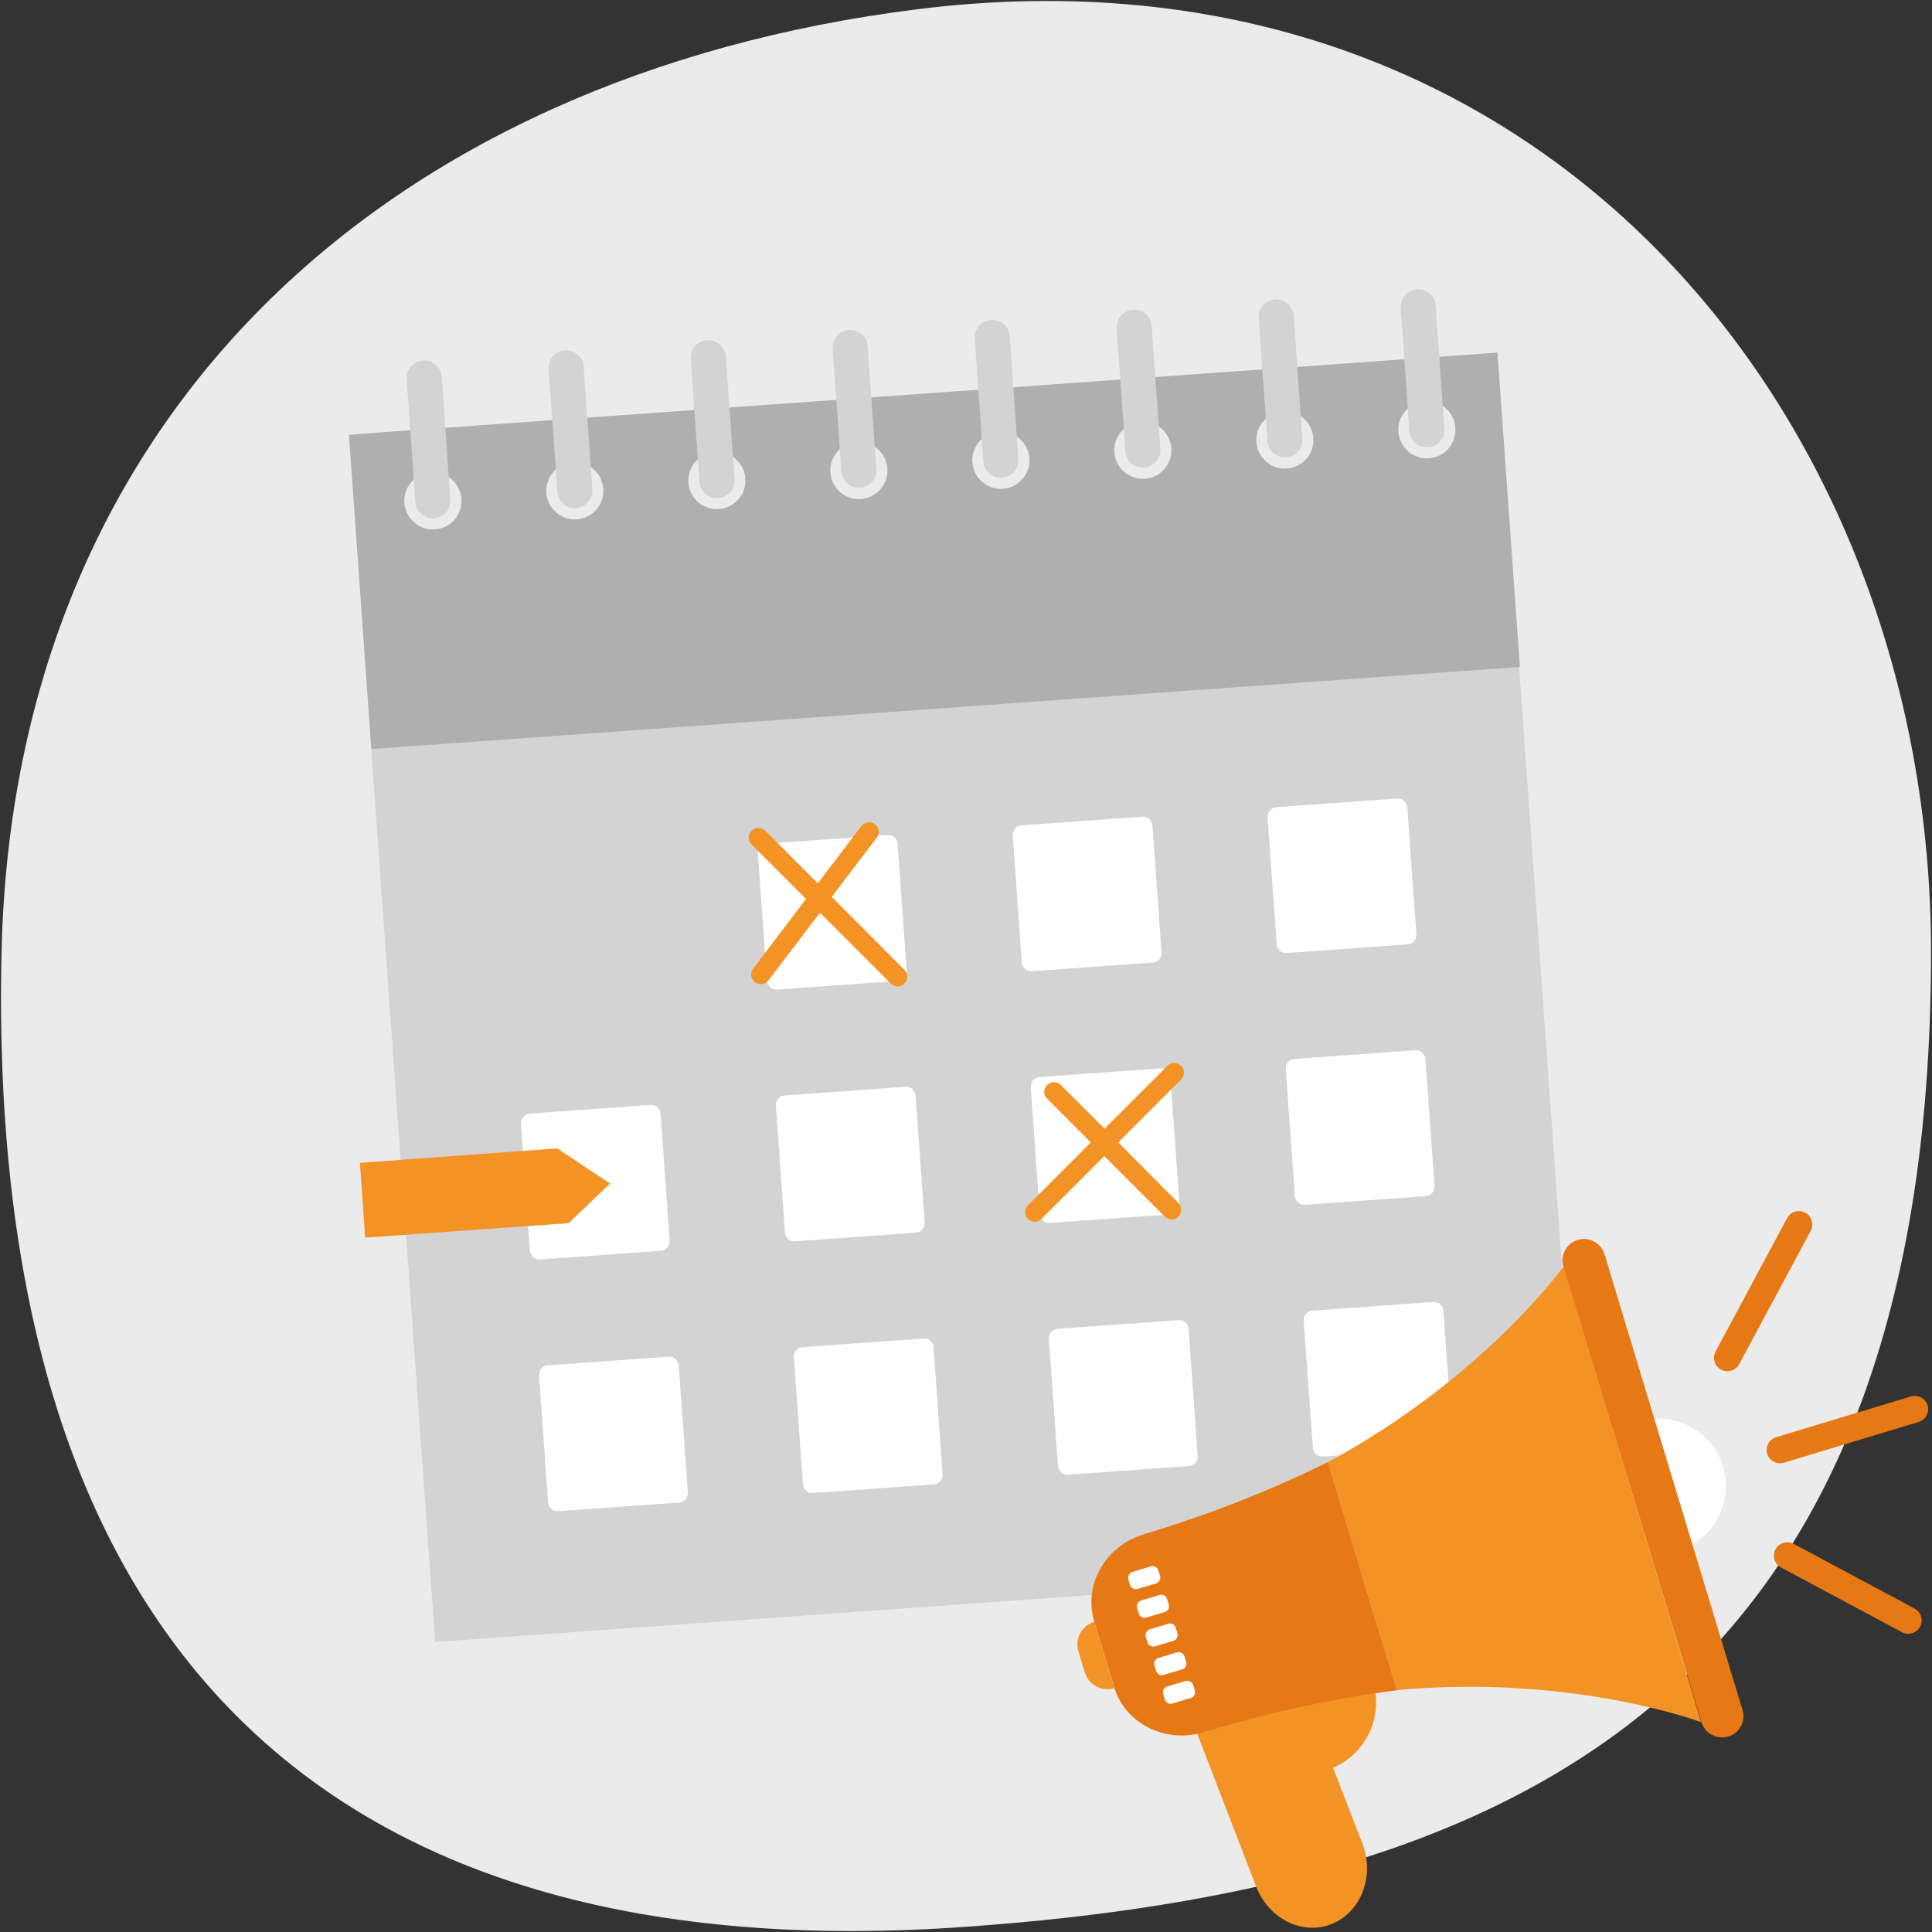 <?xml version="1.0" encoding="utf-8"?>
<!-- Generator: Adobe Illustrator 27.5.0, SVG Export Plug-In . SVG Version: 6.00 Build 0)  -->
<svg version="1.0" xmlns="http://www.w3.org/2000/svg" xmlns:xlink="http://www.w3.org/1999/xlink" x="0px" y="0px"
	 viewBox="0 0 1000 1000" enable-background="new 0 0 1000 1000" xml:space="preserve">
<rect x="0" y="0" width="1000" height="1000" fill="#333333" stroke="none"/>
<g id="HG">
	<path fill="#EBEBEB" d="M500.1,997.3C174.7,1020.6-7.5,858.7,0.8,492.8C7.1,214.3,201,39.1,474.7,4.8
		c321.3-40.3,524.8,209.4,524.8,488C999.5,882.9,777.6,977.5,500.1,997.3z"/>
</g>
<g id="calender">
	<g>
		<g>
			
				<rect x="207.7" y="356.7" transform="matrix(0.997 -7.137062e-02 7.137062e-02 0.997 -41.043 37.602)" fill="#D3D3D3" width="595.9" height="472.9"/>
		</g>
		<path fill="#AFAFAF" d="M180.6,225l11.6,162.7l594.5-42.5l-11.6-162.7L180.6,225z M225.1,274c-8.1,0.6-15.2-5.5-15.8-13.7
			c-0.6-8.1,5.5-15.2,13.7-15.8s15.2,5.5,15.8,13.7C239.4,266.4,233.3,273.5,225.1,274z M298.6,268.8c-8.1,0.6-15.2-5.5-15.8-13.7
			c-0.6-8.1,5.5-15.2,13.7-15.8c8.1-0.6,15.2,5.5,15.8,13.7C312.9,261.1,306.8,268.2,298.6,268.8z M372.1,263.5
			c-8.1,0.6-15.2-5.5-15.8-13.7c-0.6-8.1,5.5-15.2,13.7-15.8c8.1-0.6,15.2,5.5,15.8,13.7C386.4,255.9,380.3,262.9,372.1,263.5z
			 M445.6,258.3c-8.1,0.6-15.2-5.5-15.8-13.7c-0.6-8.1,5.5-15.2,13.7-15.8c8.1-0.6,15.2,5.5,15.8,13.7
			C459.9,250.6,453.8,257.7,445.6,258.3z M519.1,253c-8.1,0.6-15.2-5.5-15.8-13.7c-0.6-8.1,5.5-15.2,13.7-15.8
			c8.1-0.6,15.2,5.5,15.8,13.7C533.4,245.4,527.3,252.4,519.1,253z M592.6,247.8c-8.1,0.6-15.2-5.5-15.8-13.7
			c-0.6-8.1,5.5-15.2,13.7-15.8c8.1-0.6,15.2,5.5,15.8,13.7C606.9,240.1,600.8,247.2,592.6,247.8z M666.1,242.5
			c-8.1,0.6-15.2-5.5-15.8-13.7c-0.6-8.1,5.5-15.2,13.7-15.8c8.1-0.6,15.2,5.5,15.8,13.7C680.4,234.8,674.3,241.9,666.1,242.5z
			 M739.6,237.2c-8.1,0.6-15.2-5.5-15.8-13.7c-0.6-8.1,5.5-15.2,13.7-15.8c8.1-0.6,15.2,5.5,15.8,13.7
			C753.9,229.6,747.8,236.6,739.6,237.2z"/>
		<g>
			<g>
				<g>
					<g>
						<path fill="#FFFFFF" d="M283.4,706.7l62.8-4.5c2.6-0.2,4.9,1.9,5.1,4.6l4.7,65.6c0.2,2.7-1.8,5.1-4.4,5.3l-62.8,4.5
							c-2.6,0.2-4.9-1.9-5.1-4.6L279,712C278.8,709.2,280.8,706.9,283.4,706.7z"/>
					</g>
				</g>
				<g>
					<g>
						<path fill="#FFFFFF" d="M415.3,697.3l62.8-4.5c2.6-0.2,4.9,1.9,5.1,4.6l4.7,65.6c0.2,2.7-1.8,5.1-4.4,5.3l-62.8,4.5
							c-2.6,0.2-4.9-1.9-5.1-4.6l-4.7-65.6C410.8,699.8,412.7,697.4,415.3,697.3z"/>
					</g>
				</g>
				<g>
					<g>
						<path fill="#FFFFFF" d="M547.3,687.8l62.8-4.5c2.6-0.2,4.9,1.9,5.1,4.6l4.7,65.6c0.2,2.7-1.8,5.1-4.4,5.3l-62.8,4.5
							c-2.6,0.2-4.9-1.9-5.1-4.6l-4.7-65.6C542.7,690.4,544.7,688,547.3,687.8z"/>
					</g>
				</g>
				<g>
					<g>
						<path fill="#FFFFFF" d="M679.2,678.4l62.8-4.5c2.6-0.2,4.9,1.9,5.1,4.6l4.7,65.6c0.2,2.7-1.8,5.1-4.4,5.3l-62.8,4.5
							c-2.6,0.2-4.9-1.9-5.1-4.6l-4.7-65.6C674.6,680.9,676.6,678.6,679.2,678.4z"/>
					</g>
				</g>
			</g>
			<g>
				<g>
					<g>
						<path fill="#FFFFFF" d="M274,576.4l62.8-4.5c2.6-0.2,4.9,1.9,5.1,4.6l4.7,65.6c0.2,2.7-1.8,5.1-4.4,5.3l-62.8,4.5
							c-2.6,0.2-4.9-1.9-5.1-4.6l-4.7-65.6C269.5,579,271.5,576.6,274,576.4z"/>
					</g>
				</g>
				<g>
					<g>
						<path fill="#FFFFFF" d="M406,567l62.8-4.5c2.6-0.2,4.9,1.9,5.1,4.6l4.7,65.6c0.2,2.7-1.8,5.1-4.4,5.3l-62.8,4.5
							c-2.6,0.2-4.9-1.9-5.1-4.6l-4.7-65.6C401.4,569.5,403.4,567.2,406,567z"/>
					</g>
				</g>
				<g>
					<g>
						<path fill="#FFFFFF" d="M537.9,557.5l62.8-4.5c2.6-0.2,4.9,1.9,5.1,4.6l4.7,65.6c0.2,2.7-1.8,5.1-4.4,5.3l-62.8,4.5
							c-2.6,0.2-4.9-1.9-5.1-4.6l-4.7-65.6C533.4,560.1,535.3,557.7,537.9,557.5z"/>
					</g>
				</g>
				<g>
					<g>
						<path fill="#FFFFFF" d="M669.9,548.1l62.8-4.5c2.6-0.2,4.9,1.9,5.1,4.6l4.7,65.6c0.2,2.7-1.8,5.1-4.4,5.3l-62.8,4.5
							c-2.6,0.2-4.9-1.9-5.1-4.6l-4.7-65.6C665.3,550.6,667.3,548.3,669.9,548.1z"/>
					</g>
				</g>
			</g>
			<g>
				<g>
					<g>
						<path fill="#FFFFFF" d="M396.7,436.7l62.8-4.5c2.6-0.2,4.9,1.9,5.1,4.6l4.7,65.6c0.2,2.7-1.8,5.1-4.4,5.3l-62.8,4.5
							c-2.6,0.2-4.9-1.9-5.1-4.6l-4.7-65.6C392.1,439.2,394.1,436.9,396.7,436.7z"/>
					</g>
				</g>
				<g>
					<g>
						<path fill="#FFFFFF" d="M528.6,427.2l62.8-4.5c2.6-0.2,4.9,1.9,5.1,4.6l4.7,65.6c0.2,2.7-1.8,5.1-4.4,5.3l-62.8,4.5
							c-2.6,0.2-4.9-1.9-5.1-4.6l-4.7-65.6C524.1,429.8,526,427.4,528.6,427.2z"/>
					</g>
				</g>
				<g>
					<g>
						<path fill="#FFFFFF" d="M660.5,417.8l62.8-4.5c2.6-0.2,4.9,1.9,5.1,4.6l4.7,65.6c0.2,2.7-1.8,5.1-4.4,5.3l-62.8,4.5
							c-2.6,0.2-4.9-1.9-5.1-4.6l-4.7-65.6C656,420.4,658,418,660.5,417.8z"/>
					</g>
				</g>
			</g>
		</g>
		<g>
			<path fill="#D3D3D3" d="M218.9,186.6c-5,0.4-8.8,4.7-8.4,9.7l4.5,63.6c0.4,5,4.7,8.8,9.7,8.4s8.8-4.7,8.4-9.7l-4.5-63.6
				C228.3,190,223.9,186.2,218.9,186.6z"/>
			<path fill="#D3D3D3" d="M292.4,181.3c-5,0.4-8.8,4.7-8.4,9.7l4.5,63.6c0.4,5,4.7,8.8,9.7,8.4c5-0.4,8.8-4.7,8.4-9.7l-4.5-63.6
				C301.8,184.8,297.4,181,292.4,181.3z"/>
			<path fill="#D3D3D3" d="M365.9,176.1c-5,0.4-8.8,4.7-8.4,9.7l4.5,63.6c0.4,5,4.7,8.8,9.8,8.4c5-0.4,8.8-4.7,8.4-9.7l-4.5-63.6
				C375.3,179.5,370.9,175.7,365.9,176.1z"/>
			<path fill="#D3D3D3" d="M439.4,170.8c-5,0.4-8.8,4.7-8.4,9.7l4.5,63.6c0.4,5,4.7,8.8,9.7,8.4c5-0.4,8.8-4.7,8.4-9.7l-4.5-63.6
				C448.8,174.2,444.4,170.5,439.4,170.8z"/>
			<path fill="#D3D3D3" d="M512.9,165.6c-5,0.4-8.8,4.7-8.4,9.7l4.5,63.6c0.4,5,4.7,8.8,9.7,8.4c5-0.4,8.8-4.7,8.4-9.7l-4.5-63.6
				C522.3,169,517.9,165.2,512.9,165.6z"/>
			<path fill="#D3D3D3" d="M586.4,160.3c-5,0.4-8.8,4.7-8.4,9.7l4.5,63.6c0.4,5,4.7,8.8,9.7,8.4c5-0.4,8.8-4.7,8.4-9.7l-4.5-63.6
				C595.8,163.7,591.4,159.9,586.4,160.3z"/>
			<path fill="#D3D3D3" d="M659.9,155c-5,0.4-8.8,4.7-8.4,9.7l4.5,63.6c0.4,5,4.7,8.8,9.7,8.4c5-0.4,8.8-4.7,8.4-9.7l-4.5-63.6
				C669.3,158.5,664.9,154.7,659.9,155z"/>
			<path fill="#D3D3D3" d="M733.4,149.8c-5,0.4-8.8,4.7-8.4,9.7l4.5,63.6c0.4,5,4.7,8.8,9.7,8.4c5-0.4,8.8-4.7,8.4-9.7l-4.5-63.6
				C742.8,153.2,738.4,149.4,733.4,149.8z"/>
		</g>
	</g>
</g>
<g id="kärnten">
	
		<ellipse transform="matrix(0.881 -0.473 0.473 0.881 -261.819 497.287)" fill="#FFFFFF" cx="858.4" cy="769.5" rx="34.9" ry="34.9"/>
	<g>
		<path fill="#F39325" d="M690,915c17-7.3,26.2-26.4,20.7-44.6h0l-33.9,10.2l-0.5-1.4l-57,17.2l30.8,79.9
			c6.5,16.9,24.1,25.7,39.3,19.5s22.3-24.9,15.7-41.8L690,915z"/>
		<path fill="#F39325" d="M845,773.5l-35.7-117.9c0,0-41.4,57.6-122,101.2l17.8,59l17.8,59c91.3-8.4,157.6,16.6,157.6,16.6
			L845,773.5z"/>
		<path fill="#F39325" d="M576.7,873.8L576.7,873.8l-10.3-34.3l-0.1,0c-6.4,1.9-10.1,8.8-8.1,15.2l3.3,11
			C563.5,872.1,570.3,875.7,576.7,873.8z"/>
	</g>
	<g>
		<path fill="#E67916" d="M705.1,815.8L705.1,815.8l-17.8-59c-32.2,15.8-62.7,27.5-95.4,37.4c-19.8,6-31.3,26.2-25.5,45.2l10.2,33.7
			c5.7,19,26.5,29.5,46.3,23.5c32.5-9.8,64.4-17.1,100.1-21.7L705.1,815.8z"/>
		<path fill="#E67916" d="M901.9,885l-35.7-117.9l-35.7-117.9c-1.8-5.9-8-9.2-13.9-7.4l0,0c-5.9,1.8-9.2,8-7.4,13.9L845,773.5
			l35.7,117.9c1.8,5.9,8,9.2,13.9,7.4l0,0C900.4,897.1,903.7,890.9,901.9,885z"/>
		<g>
			<path fill="#E67916" d="M993.1,736l-69.8,21.1c-3.7,1.1-7.5-1-8.6-4.6c-1.1-3.7,1-7.5,4.6-8.6l69.8-21.1c3.7-1.1,7.5,1,8.6,4.6
				C998.8,731,996.7,734.9,993.1,736z"/>
			<path fill="#E67916" d="M890.8,708.9c-3.4-1.8-4.6-6-2.8-9.4l37-69c1.8-3.4,6-4.6,9.4-2.8c3.4,1.8,4.6,6,2.8,9.4l-37,69
				C898.4,709.5,894.2,710.7,890.8,708.9z"/>
			<path fill="#E67916" d="M984.4,844.8l-62.6-33.5c-3.4-1.8-4.6-6-2.8-9.4c1.8-3.4,6-4.6,9.4-2.8l62.6,33.5c3.4,1.8,4.6,6,2.8,9.4
				C991.9,845.4,987.7,846.6,984.4,844.8z"/>
		</g>
	</g>
	<g>
		<path fill="#FFFFFF" d="M608.6,842.6l0.8,2.7c0.5,1.7-0.4,3.5-2.1,4l-9.4,2.8c-1.7,0.5-3.5-0.4-4-2.1l-0.8-2.7
			c-0.5-1.7,0.4-3.5,2.1-4l9.4-2.8C606.3,839.9,608.1,840.9,608.6,842.6z"/>
		<path fill="#FFFFFF" d="M609.1,855.3l-9.4,2.8c-1.7,0.5-2.7,2.3-2.1,4l0.8,2.7c0.5,1.7,2.3,2.7,4,2.1l9.4-2.8
			c1.7-0.5,2.7-2.3,2.1-4l-0.8-2.7C612.6,855.7,610.8,854.8,609.1,855.3z"/>
		<path fill="#FFFFFF" d="M613.6,870.1l-9.4,2.8c-1.7,0.5-2.7,2.3-2.1,4l0.8,2.7c0.5,1.7,2.3,2.7,4,2.1l9.4-2.8
			c1.7-0.5,2.7-2.3,2.1-4l-0.8-2.7C617.1,870.6,615.3,869.6,613.6,870.1z"/>
		<path fill="#FFFFFF" d="M588.9,822.4l9.4-2.8c1.7-0.5,2.7-2.3,2.1-4l-0.8-2.7c-0.5-1.7-2.3-2.7-4-2.1l-9.4,2.8
			c-1.7,0.5-2.7,2.3-2.1,4l0.8,2.7C585.4,822,587.2,822.9,588.9,822.4z"/>
		<path fill="#FFFFFF" d="M593.4,837.2l9.4-2.8c1.7-0.5,2.7-2.3,2.1-4l-0.8-2.7c-0.5-1.7-2.3-2.7-4-2.1l-9.4,2.8
			c-1.7,0.5-2.7,2.3-2.1,4l0.8,2.7C589.9,836.8,591.7,837.8,593.4,837.2z"/>
	</g>
	<g>
		<path fill="#F39325" d="M578.8,591.3l32.5-32.5c2-2,2-5.1,0-7.1c-2-2-5.1-2-7.1,0l-32.5,32.5l-22.6-22.6c-2-2-5.1-2-7.1,0
			c-2,2-2,5.1,0,7.1l22.6,22.6l-32.5,32.5c-2,2-2,5.1,0,7.1c1,1,2.3,1.5,3.5,1.5s2.6-0.5,3.5-1.5l32.5-32.5l31.3,31.3
			c1,1,2.3,1.5,3.5,1.5s2.6-0.5,3.5-1.5c2-2,2-5.1,0-7.1L578.8,591.3z"/>
		<path fill="#F39325" d="M430.5,464.2l23.3-30.6c1.7-2.2,1.2-5.3-1-7c-2.2-1.7-5.3-1.2-7,1l-22.5,29.6l-27.2-27.2c-2-2-5.1-2-7.1,0
			c-2,2-2,5.1,0,7.1l28.2,28.2l-27.4,36.1c-1.7,2.2-1.2,5.3,1,7c0.9,0.7,2,1,3,1c1.5,0,3-0.7,4-2l26.6-35l36.7,36.7
			c1,1,2.3,1.5,3.5,1.5c1.3,0,2.6-0.5,3.5-1.5c2-2,2-5.1,0-7.1L430.5,464.2z"/>
		<polygon fill="#F39325" points="186.3,601.9 288.4,594.4 315.8,612.6 294.3,633.1 189,640.6 		"/>
	</g>
</g>
</svg>
